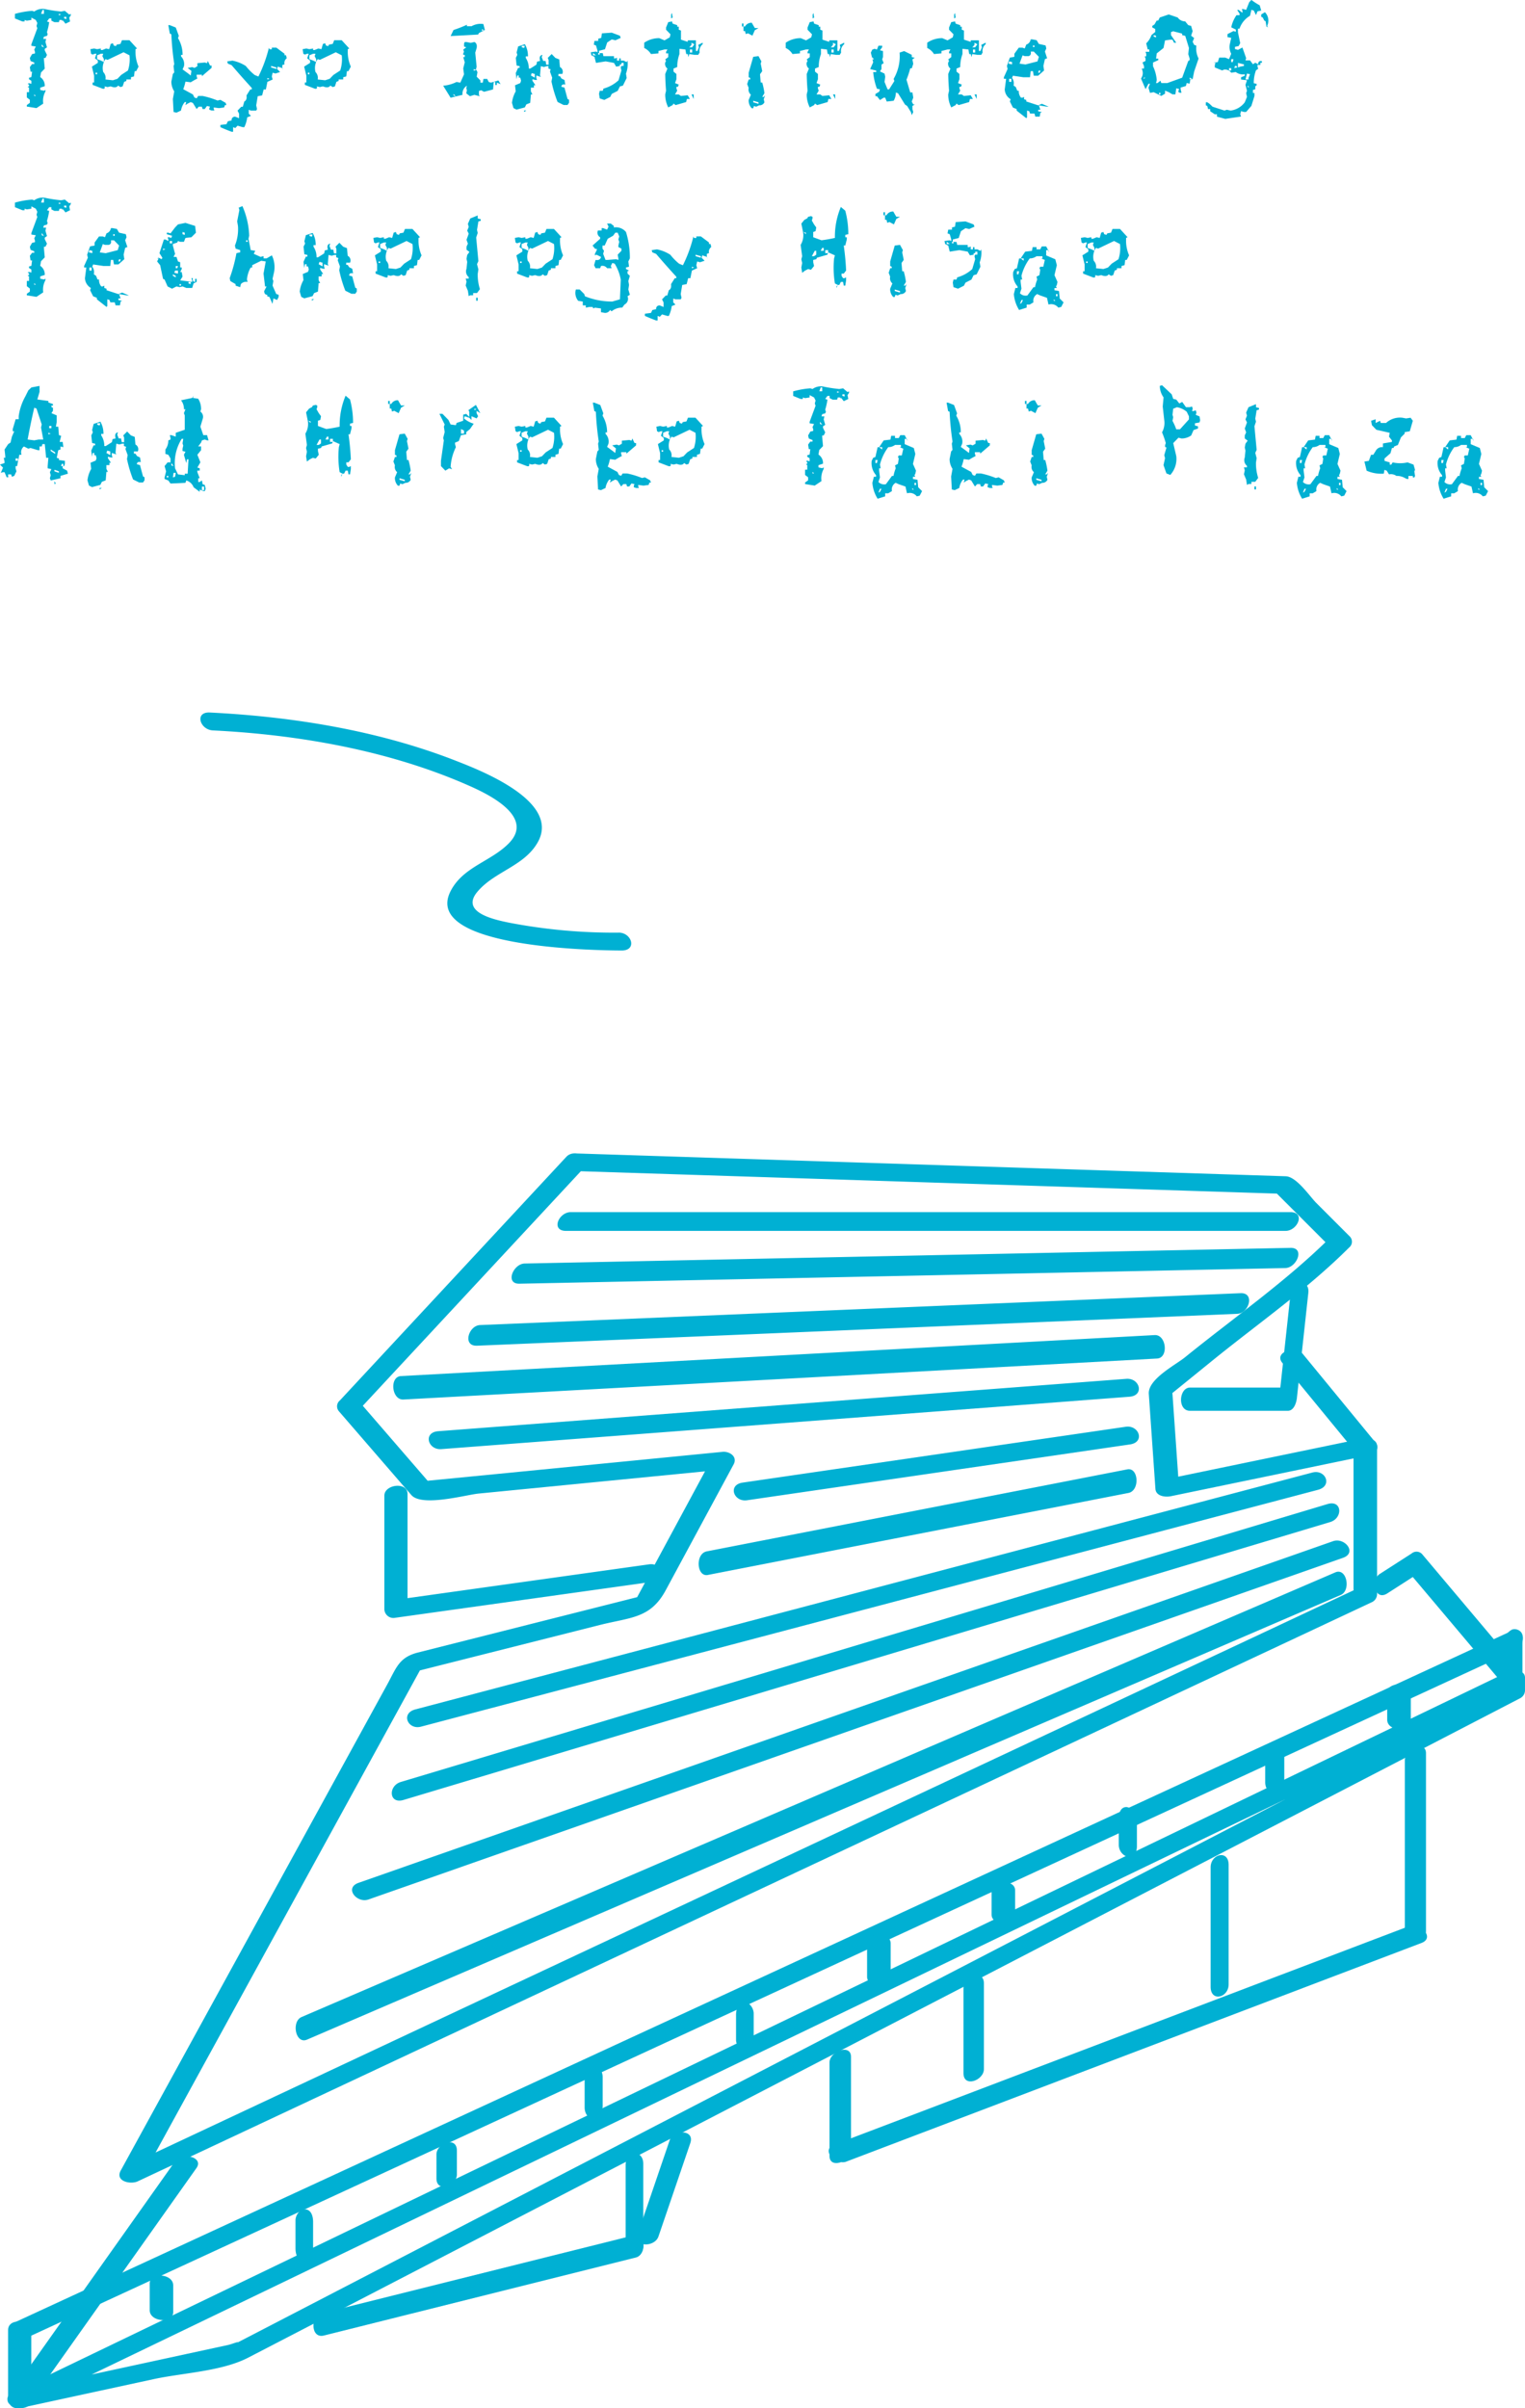 <svg xmlns="http://www.w3.org/2000/svg" width="193.991" height="306.227"><g fill="#00b0d3"><path d="m3.392 305.92 131.458-63.324 58.542-28.2-2.372-.645c0 1.707 1.242.137-.031.8l-2.6 1.347-9.934 5.148-34.155 17.7-84.128 43.6q-14.334 7.427-28.667 14.857-.884.456-1.767.915c1.309-.678-.143-.062-.722.063l-5.3 1.147-21.37 4.627c-1.806.39-1.526 2.627.316 2.228q8.451-1.832 16.9-3.66c3.675-.795 8.642-.982 12.022-2.734l16.285-8.439 79.557-41.229 65.963-34.186a1.145 1.145 0 0 0 .6-1.066v-1.535c0-1.153-1.757-.941-2.371-.645L60.16 276.013l-58.542 28.2c-1.761.847.415 2.363 1.774 1.707ZM72.059 147.081l-28.82 30.993a.957.957 0 0 0-.129 1.377l9.213 10.652c1.338 1.547 6.948-.025 8.54-.182l31.226-3.064-1.422-1.588-8.309 15.4-1.428 2.646c.1-.193 1.236-.5-.2-.143l-7.944 2.006-19.613 4.951c-2.433.615-2.754 1.954-3.934 4.1L15.36 275.996c-.753 1.373 1.236 1.811 2.165 1.376l135.266-63.453 21.716-10.187a1.133 1.133 0 0 0 .666-1.026V183.88c0-.958-1.32-1.07-1.976-.934q-12.6 2.605-25.2 5.214l1.977.935-.811-11.622c-.086-1.231-.166-.225-.294-.12l1.046-.85q2.186-1.768 4.37-3.543c5.771-4.677 12.066-9.062 17.325-14.32a.949.949 0 0 0 .129-1.378l-4.3-4.3c-.82-.818-2.507-3.346-3.879-3.39l-4.783-.155-30.391-.976-54.9-1.766c-1.669-.054-2.6 2.161-.628 2.225q25.983.833 51.967 1.671l31.25 1q3.314.108 6.628.213c.576.02-.173.093-.624-.357l2.21 2.209 4.951 4.95.128-1.378c-5.649 5.651-12.433 10.356-18.632 15.383-1.223.99-4.73 2.781-4.6 4.656q.42 6.037.842 12.071c.066.953 1.269 1.082 1.976.935l25.2-5.214c-.659-.311-1.318-.624-1.977-.934v17.855c0 1.715 1.357-.375.119.206l-2.611 1.225-26.09 12.239-85.422 40.071-42.312 19.848 2.164 1.376 33.652-61.351 1.84-3.355c.408-.743-1.31.491-.372.254l2.514-.635 20.6-5.2c3.968-1 6.479-.82 8.426-4.428l8.64-16.009c.524-.971-.509-1.678-1.422-1.588l-28.719 2.817-7.172.7-1.963.193c-1.321.129 1.091.829.6.256q-4.527-5.232-9.053-10.466l-.129 1.377 28.82-30.991c1.287-1.369-1.234-2.486-2.228-1.418Z"/><path d="m163.113 173.291 9.281 11.3c.9 1.091 3.672.161 2.571-1.179l-9.281-11.3c-.9-1.091-3.672-.16-2.571 1.18Z"/><path d="M151.369 179.392h12.455c.786 0 1.088-1.054 1.152-1.641l1.449-13.324c.214-1.963-2.108-1.326-2.288.33l-1.449 13.323 1.152-1.641h-12.455c-1.421 0-1.636 2.953-.016 2.953ZM176.477 202.612q2.028-1.3 4.057-2.608l-1.376-.139 12.453 14.771c1.125 1.334 2.7-1.107 1.79-2.191l-12.453-14.772a.961.961 0 0 0-1.377-.139l-4.057 2.607c-1.227.788-.617 3.485.963 2.471ZM3.844 305.523l21.142-29.832c1-1.409-1.862-2.065-2.676-.916L1.168 304.607c-1 1.409 1.862 2.064 2.676.916Z"/><path d="M3.981 305.126v-8.722c0-1.428-2.951-1.74-2.951-.121v8.72c0 1.429 2.951 1.742 2.951.123Z"/><path d="M2.8 297.54q66.525-30.717 133.053-61.433l56.947-26.294c1.417-.654 1.2-3.216-.584-2.393L59.163 268.853 2.216 295.147c-1.418.654-1.2 3.216.584 2.393Z"/><path d="M193.666 213.126v-4.923a1 1 0 0 0-1.293-1 1.822 1.822 0 0 0-1.027 1.823v4.924a1 1 0 0 0 1.292.994 1.822 1.822 0 0 0 1.028-1.823ZM178.709 223.831v22.591c0 1.718 2.687.517 2.687-.884v-22.591c0-1.717-2.687-.518-2.687.884ZM105.519 262.265v11.877c0 1.734 2.737.7 2.737-.713v-11.875c0-1.735-2.737-.7-2.737.711ZM79.585 275.316v10.428c0 1.883 2.244 1.681 2.244-.166V275.15c0-1.884-2.244-1.682-2.244.166Z"/><path d="m80.534 284.26-39.68 9.914c-1.374.344-1.35 3.231.347 2.807l39.679-9.921c1.374-.344 1.35-3.231-.346-2.807Z"/><path d="m83.759 284.392 4.052-11.875c.607-1.776-2.155-1.742-2.626-.361q-2.028 5.938-4.053 11.875c-.607 1.776 2.156 1.742 2.627.361ZM107.665 274.86l73.166-27.8c1.753-.667-.2-2.662-1.556-2.148l-73.165 27.806c-1.754.666.2 2.663 1.555 2.147ZM122.562 252.748v10.877c0 1.876 2.6.924 2.6-.534v-10.877c0-1.877-2.6-.924-2.6.534Z"/><path d="M154 237.447v15.189c0 1.969 2.291 1.4 2.291-.31v-15.192c0-1.967-2.291-1.4-2.291.313ZM72 156.517h91.524c1.547 0 2.58-2.387.614-2.387H72.614c-1.547 0-2.579 2.387-.613 2.387ZM66.074 163.233l97.425-1.99c1.447-.03 2.54-2.6.666-2.567l-97.426 1.99c-1.447.03-2.54 2.6-.665 2.567ZM60.67 171.117l96.738-4.057c1.458-.061 2.269-2.7.393-2.621l-96.737 4.053c-1.458.061-2.269 2.7-.394 2.623ZM51.321 177.96q47.934-2.6 95.869-5.212c1.492-.08 1.193-3.065-.314-2.983l-95.869 5.213c-1.492.08-1.193 3.065.314 2.982ZM56.139 184.267l87.529-6.661c1.955-.149 1.32-2.407-.395-2.277q-43.764 3.328-87.529 6.661c-1.954.148-1.32 2.408.4 2.277ZM95.027 190.77l48.718-7.1c1.939-.283 1.153-2.494-.548-2.246l-48.718 7.1c-1.939.282-1.154 2.493.548 2.246ZM90.044 200.267l53.5-10.426c1.481-.289 1.3-3.277-.141-3l-53.5 10.428c-1.481.289-1.3 3.277.141 3ZM53.552 219.56l114.117-30.122c1.885-.5.946-2.636-.723-2.195L52.829 217.365c-1.885.5-.946 2.636.723 2.195ZM51.336 228.876l117.873-35.335c1.636-.492 1.542-2.852-.344-2.288q-58.936 17.67-117.873 35.336c-1.636.491-1.542 2.852.344 2.287ZM46.868 241.536l123.964-43.444c1.853-.649.216-2.635-1.256-2.119q-61.981 21.723-123.964 43.443c-1.853.65-.216 2.635 1.256 2.12ZM39.06 259.353l129.665-55.755c.609-.263 1.22-.524 1.83-.787 1.321-.567.768-3.5-.7-2.869L40.19 255.697q-.914.391-1.83.787c-1.321.568-.768 3.5.7 2.869ZM48.894 190.179v14.481a1.152 1.152 0 0 0 1.379 1.054l32.078-4.488c1.663-.232 2.145-2.578.189-2.305l-32.079 4.489 1.38 1.054v-14.482c0-1.616-2.947-1.235-2.947.2ZM19.043 290.367v3.393c0 1.511 2.99 1.724 2.99.237v-3.394c0-1.511-2.99-1.725-2.99-.236ZM37.589 282.322v3.571c0 .639.191 1.524.982 1.6.707.066 1.258-.75 1.258-1.39v-3.571c0-.639-.191-1.524-.982-1.6-.707-.064-1.258.75-1.258 1.391ZM55.52 273.96v3.043c0 1.877 2.6.957 2.6-.5v-3.043c0-1.877-2.6-.957-2.6.5ZM74.37 264.404v3.594c0 .628.361 1.424 1.117 1.327a1.607 1.607 0 0 0 1.175-1.626v-3.594c0-.629-.362-1.425-1.118-1.327a1.608 1.608 0 0 0-1.174 1.626ZM93.63 256.193v3.187c0 .639.5 1.469 1.225 1.42.782-.053 1.02-.935 1.02-1.574v-3.185c0-.641-.5-1.469-1.224-1.42-.782.052-1.021.933-1.021 1.572ZM110.3 247.078v4.279c0 1.506 3 1.549 3 .047v-4.279c0-1.506-3-1.549-3-.047ZM126.137 240.57v2.886c0 1.493 2.994 1.323 2.994-.187v-2.887c0-1.492-2.994-1.322-2.994.188ZM142.318 231.177v3.427a1.6 1.6 0 0 0 1.269 1.553c.788.053 1.036-.767 1.036-1.393v-3.427a1.593 1.593 0 0 0-1.269-1.552c-.788-.055-1.036.767-1.036 1.392ZM160.945 223.603v3.039c0 .65.342 1.333 1.108 1.2a1.768 1.768 0 0 0 1.318-1.623v-3.041c0-.649-.341-1.332-1.107-1.2a1.767 1.767 0 0 0-1.319 1.624ZM176.463 215.26v3.422c0 1.508 3 1.639 3 .143v-3.422c0-1.508-3-1.639-3-.143ZM78.7 118.592a70.555 70.555 0 0 1-13.876-1.254c-1.909-.387-6.31-1.3-4.1-3.937 2.184-2.607 5.994-3.253 7.7-6.333 2.879-5.195-7.333-9.117-10.425-10.327-9.843-3.853-20.792-5.621-31.306-6.139-1.973-.1-1.282 2.194.395 2.277 11.027.544 22.608 2.591 32.738 7.1 2.556 1.139 8.108 3.922 4.942 7.21-2.274 2.362-5.9 3.022-7.469 6.167-3.593 7.178 18.417 7.5 21.789 7.509 1.973 0 1.3-2.275-.395-2.278ZM4.641 13.746l-1.231-.194v-.193l.387-.281v-.387l-.387-.3v-.668h.281v-.58l-.175-.1.175-.088v-.194l-.175-.1.175-.088.3.088v-.387l-.3-.193v-.194l.3-.087.088-.686h-.193l-.088-.58.281-.387h.281v-.193l-.474-.194-.088-.386.281-.492.369-.088V6.6l-.088-.3.194-.386-.563-.088v-.193l.756-2.04-.1-.281.1-.387-.193-.386-.563-.3v.3l-.58.088-.281-.088v.193h-.281l-.95-.387v-.58a10.869 10.869 0 0 1 2.18-.386l.281.087a1.8 1.8 0 0 1 1.512-.281 17.569 17.569 0 0 0 1.9.281l.475-.087.563.474.193-.088v.194l-.193.281.1.492-.58.281-.369-.474v.193l-.106-.193h-.281l-.088.281h-.562l-.387-.193v-.282h-.281l-.281.387.281.088a8.335 8.335 0 0 1-.281 1.266l.087.281-.087.193-.387.106-.088.281h.369l-.088.387.194.685-.282.194v.193l.282.58-.194.387h-.193v.193l.105 1.16-.474.492-.106.581a1.3 1.3 0 0 1 .58 1.16l-.58.193v.281l.475.106.193-.106v.194a2.459 2.459 0 0 0-.281 1.547Zm-.088-1.547-.194-.194v.194ZM5.59 1.757v-.492H5.4l-.175.492Zm0 4.254-.281-.386v.281Zm2.179-4.166-.281-.088v.194Zm.668.58v-.281h-.281v.193ZM13.025 11.267l-1.248-.475v-.3h.194V9.63l-.282-1.16.756-.474v-.3l-.369-.282.193-.58h-.193l-.3.106-.193-.106-.088-.58.475-.088.386.088.475-.088v.194h.193l.475-.194.387.088.193-.668.281-.088.106.282.281.088.1-.194.475-.088.193-.474h.95l.966 1.054-.193.088v.3a4.623 4.623 0 0 0 .387 1.916l-.3.58h-.193l-.088.668-.387.106v.281h-.58v.193l-.281.106-.194.58-.281.088-.3-.194c-.117.2-.34.264-.668.194l-.281-.088-.387.088-.386-.088c.078.26-.016.353-.274.283Zm-.668-1.828v-.193h-.193v.193Zm.862-1.547v-.369l-.194-.387.106-.3h-.3l-.475.194v.492l.475.176Zm1.722 2.127.475-.492.861-.563a4.533 4.533 0 0 0 .194-1.933l-.756-.387-2.022.967-.281-.088a2.026 2.026 0 0 0-.281 1.635 1.043 1.043 0 0 1 .281.949l.949.1ZM22.447 14.326l-.369-.088-.088-1.653.176-.966a2.285 2.285 0 0 1-.369-1.248l.193-.967.176-.194-.088-.791.088-.281a35.591 35.591 0 0 1-.369-3.779l-.194-.088-.193-1.072h.193l.756.3.387 1.054-.1.3a4.066 4.066 0 0 1 .58 2.127h-.194v.193a1.4 1.4 0 0 1 .369 1.248l-.175.405.65.474.387.3.088-.58-.475-.387.58-.1.281.1.37-.211v-.386l.949-.088.281.088.1-.282.282.58h.193v.3l-1.23 1.055v-.193h-.668v.193l.088.3-.37.193-.474.281-.668-.087a5.364 5.364 0 0 1-.281.966l1.23.668.193.387.282.106.193-.3h.562a10.641 10.641 0 0 1 1.9.58l.369-.088.668.387.1.281h-.193l-.105.3-.651.088-.668-.088v.193l.088.193h-.369l-.281-.1v-.193l.088-.194-.387-.088-.281.387h-.282l-.087-.3h-.387l-.281.3-.475-.773-.281-.106-.387.194-.281.193.105-.387H23.5a2.27 2.27 0 0 0-.475 1.072Z"/><path d="M29.461 16.751q-.756-.281-1.424-.58v-.281l.773-.1.176-.369.475-.106a.42.42 0 0 1 .474-.475l.475.194v-.58l-.193-.387.474-.492h.194l.193-.668q.369-.193.281-.774l.475-.755h.193v-.194q-1.335-1.46-2.566-2.9l-.475-.194-.088-.281.668-.1a4.865 4.865 0 0 1 1.705.685 6.985 6.985 0 0 0 1.125 1.143l.475.193a17.424 17.424 0 0 0 1.336-3.656l.088.193h.281V6.06h.58l1.037.773v.194h.194l.088.386a.739.739 0 0 0-.282.774l-.281.088v.3l.088.386-.088-.3-.58-.194-.088.3.387.387-.58.193-.369-.1-.106.474.106.387-.668.3-.194.967h-.281l-.193.755-.563.106-.193 1.16.105.475-.105.193h-.668l-.281-.106v.493l.281.281-.475.193a4.007 4.007 0 0 1-.369 1.248h-.193l-.668-.193-.282.3-.281-.106v.58Zm4.834-6.732-.281-.1v.193Zm.861-1.441-.668-.194v.194l.668.193ZM40.025 11.267l-1.248-.475v-.3h.194V9.63l-.282-1.16.756-.474v-.3l-.369-.282.193-.58h-.193l-.3.106-.193-.106-.088-.58.475-.088.386.088.475-.088v.194h.193l.475-.194.387.088.193-.668.281-.088.106.282.281.088.1-.194.475-.088.193-.474h.95l.966 1.054-.193.088v.3a4.623 4.623 0 0 0 .387 1.916l-.3.58h-.193l-.088.668-.387.106v.281h-.58v.193l-.281.106-.194.58-.281.088-.3-.194c-.117.2-.34.264-.668.194l-.281-.088-.387.088-.386-.088c.078.26-.016.353-.274.283Zm-.668-1.828v-.193h-.193v.193Zm.862-1.547v-.369l-.194-.387.106-.3h-.3l-.475.194v.492l.475.176Zm1.722 2.127.475-.492.861-.563a4.533 4.533 0 0 0 .194-1.933l-.756-.387-2.022.967-.281-.088a2.026 2.026 0 0 0-.281 1.635 1.043 1.043 0 0 1 .281.949l.949.1ZM57.322 12.427l-.949-1.529a4.648 4.648 0 0 0 1.705-.475l.475.088.474-1.055-.1-.755.193-.774-.193-.668h.193v-.281h-.193v-.193l.1-.194-.1-.281.387-.3-.282-.088v-.386l.088-.194h.194l.562.106.475-.106q.386.193.281.774l-.176.58.176 1.81-.088.282.193.386-.1.58.475.475v.281h.3l.088-.474h.475l.193.386.281.088.95-.281.281.475-.475-.194v.3H63v-.387h-.193l-.088.95-1.143.3-.369-.193-.281.088v.492l.088.176-.668-.176-.563.176-.474-.369.087-.387-.087-.281.087-.3a1.191 1.191 0 0 0-.562 1.16Zm0-7.84.369-.773a15.931 15.931 0 0 0 1.705-.668v.193h.581a2.325 2.325 0 0 1 1.511-.281l.194.756-.756.387-.106.193Zm.668 7.647-.3-.281v.193Zm2.637-3.34-.369-.1v.193Zm.949-5.08-.281-.088v.193ZM65.707 13.939l-.387-.193-.193-.668a3.8 3.8 0 0 1 .475-1.459l-.088-.774.668-.281.1-.3-.1-.387h-.194v-.281h-.193l-.088.475-.1-.774.3-.668h.194v-.211l-.387-.088-.1-.966.193-.387-.088-.3.193-.773.862-.281a3.034 3.034 0 0 1 .386 1.546h-.281v.194a2.379 2.379 0 0 1 .387 1.353h.193l.774-.492.088-.387.386-.088c-.129-.457-.029-.714.3-.773l-.1.281.193.492h.3l.088.475h.3v-.58l-.106-.281.492-.492.475.492.492.193.088.967a.675.675 0 0 1 .3.879h-.492v.281h.193l.193.3.387.193.1.58q-.492-.1-.492.282l.387.1.387 1.441.193.106v.387l-.193.281H71.7l-.773-.387a15.959 15.959 0 0 1-.774-2.6l.088-.493-.281-.773.088-.281-.281-.106v-.3h-.194l-.387.106-.386-.106-.106 1.178.106.194-.58-.194v.281l.088.3h-.194l-.387-.1v.193l.387.58h-.193v.3h-.387v.475l.193.386h-.193l-.088 1.073-.492.193-.193.387Zm.967-7.84.088-.281h-.387v.193Zm0 8.139v-.194h.281Zm1.353-4.36v-.474l-.386-.106-.106.3ZM76.869 12.708l-.58-.193-.088-.58.088-.387h.387l.088-.281a4.621 4.621 0 0 0 1.916-1.055l.369-1.248-.088-.386.088-.194h.281v-.386h-.281v.193h-.194v.193l-.474.088-.281-.474-1.055-.194-1.231.194-.193-.774-.387-.193-.088-.387.668-.088.194.088v-.193l-.194-.668-.281-.106.088-.474h.475v-.282l.386-.1.088-.58 1.248-.088 1.037.387.106.281-.668.3-.475-.106-.58.387-.281.861-.756.194v.3h.475l.088.386H78.1v.281h.193l.193-.087v.369h.282v-.282h.193v.282h.369l.387.193.105-.193a3.5 3.5 0 0 1-.193 1.652l.088.563-.475.966-.387.106-.281.562-.756.387-.193.387Zm-1.055-5.677-.386-.281v.281Zm.475-.088V6.75H76.1v.193ZM85.008 13.66a3.648 3.648 0 0 1-.387-1.653l.106-.474q-.089-1.073-.106-2.127l.281-.686a.752.752 0 0 1-.281-.773l.106-.194-.106-.193.387-.3v-.474h-.281v-.194l.175-.3h-.369l-.773.194v.3l-.95.088a2.034 2.034 0 0 0-.861-.774v-.668a3.351 3.351 0 0 1 1.916-.58l.668.281.668-.386.088-.387-.562-.58v-.281l.281-.686.474-.088.088.281.58.194v.193h.194v.387l.281.1v1.16l.861.282v-.194h1.037v1.354h.194l.193-.475-.088-.3.563-.281v.194a1.083 1.083 0 0 0-.387 1.054l-.176.3h-.492l-.65-.1-.106.386-.088-.386h-.193l-.106-.581-.755-.087v.668a4.781 4.781 0 0 0-.282 1.652l-.474.193v.387l.369.3v.668l-.176.492.475.193-.106.282h-.193v.193l.1.3-.281.474h.475l.281.194.861-.088.282.474h-.387l-.088.387-1.336.387-.281-.193-.106.193Zm.369-11.321v-.492l.1-.193.088.58Zm2.478 3.674h.194l.281-.386-.369-.194v.281l-.281.3Zm.194.668v-.387h-.281v.387Zm.193 5.906-.281-.58h.281ZM95.713 4.535l-.563-.3-.281.1-.1-.386h-.194v-.58h-.193v-.387h.193v.387h.194a.932.932 0 0 1 .861-.475l.387.668h.474l-.474.281Zm-.088 9.228a1.388 1.388 0 0 1-.387-1.055l.281-.667a.86.86 0 0 1-.281-.862l-.193-.492.193-.58h.194v-.193l-.194-.088v-.58l.58-2.022.668-.088.369.668-.087.281.193.967-.281.387.088 1.055h.193a9.493 9.493 0 0 1 .281 1.353l-.281.475h.193l.176-.194-.176.493.088.386a.684.684 0 0 1-.668.387l-.387.176-.281-.088-.088.281Zm.861-.562v-.194l-.668-.193v.193ZM103.008 13.66a3.648 3.648 0 0 1-.387-1.653l.106-.474q-.089-1.073-.106-2.127l.281-.686a.752.752 0 0 1-.281-.773l.106-.194-.106-.193.387-.3v-.474h-.281v-.194l.175-.3h-.369l-.773.194v.3l-.95.088a2.034 2.034 0 0 0-.861-.774v-.668a3.351 3.351 0 0 1 1.916-.58l.668.281.668-.386.088-.387-.562-.58v-.281l.281-.686.474-.088.088.281.58.194v.193h.194v.387l.281.1v1.16l.861.282v-.194h1.037v1.354h.194l.193-.475-.088-.3.563-.281v.194a1.083 1.083 0 0 0-.387 1.054l-.176.3h-.492l-.65-.1-.106.386-.088-.386h-.193l-.106-.581-.755-.087v.668a4.781 4.781 0 0 0-.282 1.652l-.474.193v.387l.369.3v.668l-.176.492.475.193-.106.282h-.193v.193l.1.3-.281.474h.475l.281.194.861-.088.282.474h-.387l-.088.387-1.336.387-.281-.193-.106.193Zm.369-11.321v-.492l.1-.193.088.58Zm2.478 3.674h.194l.281-.386-.369-.194v.281l-.281.3Zm.194.668v-.387h-.281v.387Zm.193 5.906-.281-.58h.281ZM115.98 14.642l-.105-.387-.475-.773-.281-.193-.879-1.424-.281-.106a2.033 2.033 0 0 1-.281 1.055l-.879.1-.194-.492h-.193l-.475.3-.386-.492h-.194v-.281l.475-.282.105-.3-.386-.088a8.079 8.079 0 0 1-.475-2.11h.387v-.193l-.774-.193.387-.862-.3-1.23.194-.387.3-.1.282.1.193-.492h.475v.193l-.282.387.387.1v.756l-.105.3.193.475-.281.193v.563l-.194.3.581.282.087.386-.087.668.386.95h.194l.668-1.055-.088-.281a5.747 5.747 0 0 0 .756-3.34l.58-.194.966.475v.281l.387.106-.3.193.106.563-.194.58h-.193a10.864 10.864 0 0 1-.475 1.441l.475 1.617h.281l.106.668-.194.492.194.37h.193l-.3.193v.387l.106.386Zm-4.816-7.084-.193-.3v.3ZM121.008 13.66a3.648 3.648 0 0 1-.387-1.653l.106-.474q-.088-1.073-.106-2.127l.281-.686a.752.752 0 0 1-.281-.773l.106-.194-.106-.193.387-.3v-.474h-.281v-.194l.175-.3h-.369l-.773.194v.3l-.95.088a2.034 2.034 0 0 0-.861-.774v-.668a3.351 3.351 0 0 1 1.916-.58l.668.281.668-.386.088-.387-.562-.58v-.281l.281-.686.474-.088.088.281.58.194v.193h.194v.387l.281.1v1.16l.861.282v-.194h1.037v1.354h.194l.193-.475-.088-.3.563-.281v.194a1.083 1.083 0 0 0-.387 1.054l-.176.3h-.492l-.65-.1-.106.386-.088-.386h-.193l-.106-.581-.755-.087v.668a4.781 4.781 0 0 0-.282 1.652l-.474.193v.387l.369.3v.668l-.176.492.475.193-.106.282h-.193v.193l.1.3-.281.474h.475l.281.194.861-.088.282.474h-.387l-.088.387-1.336.387-.281-.193-.106.193Zm.369-11.321v-.492l.1-.193.088.58Zm2.478 3.674h.194l.281-.386-.369-.194v.281l-.281.3Zm.194.668v-.387h-.281v.387Zm.193 5.906-.281-.58h.281ZM130.553 15.029l-1.231-.967v-.193l-.474-.194-.387-.773.105-.281a1.527 1.527 0 0 1-.756-1.248l.176-1.354h-.286v-.193l.475-1.055-.088-.387.369-1.054.58-.106v-.387l.562-.773h.475l.281.1.194-.492a.825.825 0 0 0 .562-.668h.194l.562.106.281.474.862.194.088.386-.176.387.281.861-.281.106-.194.861.088.58-.756.668h-.559l-.106-.58h-.281l-.088.774h-.861l-1.318-.194-.106.282a1.166 1.166 0 0 1 .193.966l.282.194.193.474h.193a1.236 1.236 0 0 0 .282.879h.193l.193-.1v.3l.282.087v.194l1.511.492.475-.193.861.369h-.193l-1.055-.176.194.562h-.282v.194l.475.1-.193.088-.088.492h-.556l-.105-.386h-.563l-.105-.3-.281-.088v.861Zm-1.811-6.838v-.3l-.369-.088-.088.281Zm-.088 2.215v-.387h-.281v.387Zm3.323-2.6.175-.58-.65-.668h-.387c.07.317-.023.51-.281.58h-.475l-.281-.1-.387 1.054.756.106Zm-.387-1.828v-.193h-.19v.193Zm.668 3.27.088-.282h-.194l-.088.282ZM147.727 12.199l-.967-.475-.475.088-.193-.668.193-.492h-.193l-.369.685-.58-1.353a1.171 1.171 0 0 0 .193-.967l-.088-.3h.281v-.3l-.193-.474.387-.194v-.3l-.106-.282h.193v-.3l-.087-.282h.474v-.3H146l-.194-.773a2.663 2.663 0 0 0 .668-1.055l.475-.386v-.387l-.369-.193v-.194l.281-.193.281-.492h.194l.193-.387 1.143-.387 1.142.387a1.138 1.138 0 0 0 .95.492l.386.475.369.1.194.668-.194.58.387.3-.193.475.193.386.281.106a2.806 2.806 0 0 0 .282 1.635l-.563 1.652-.193.967h-.282l-.105.58-.369-.088-.106.387-.668.193v.193l.106.475h-.189l-.194-.088v-.193l.106-.194-.387-.1-.106.773h-.369l-.474-.281-.475-.193v.386Zm-2.11-2.215v-.193l-.176.193Zm1.617.58.387-.3.106.3h.755l1.9-.686.773-2.127.176-.1v-.193l-.176-.58.088-.774-.474-1.547-.387-.088v-.193l-1.143-.3-.281.106v.386l.668.967h-.281l-.194-.387h-.281l-.668.088-.193.967-.862.686-.087.668h.281v.193l-.668.3v.474a4.991 4.991 0 0 1 .474 1.758l-.087.387Zm-.175-5.818v-.194l-.3-.088v.194Zm.562 7.259v-.193h-.193v.193Zm4.008-2.021-.3-.106v.194ZM155.865 15.117l-1.055-.282v-.3h-.281l-.58-.387v-.281h-.281l-.088-.387-.193-.088v-.387h.193l.281.194.387.369 1.512.492.3-.106.474.106a2.647 2.647 0 0 0 1.811-1.055l.281-.685-.106-.475.106-.3-.193-.756.193-.58-.756-.1v-.281l.475-.194v-.193a1.471 1.471 0 0 1-1.143-.281l-.58.088a.967.967 0 0 0-.949-.387l-.194.1-.949-.386v-.3l.088-.281h-.281l.58-.106.176-.562h.773l.475.193.281-.686a1.776 1.776 0 0 1-.193-1.16l.193-.861-.475-.088v-.387l.756-.386.3.087v-.281l-.58-.281a4.2 4.2 0 0 1 .668-1.547h.387v-.193l-.3-.475h.193l.475.369v-.281l-.088-.193h.193l.369.1.387-.967.281-.3a7.2 7.2 0 0 0 1.055.685l.193.668-.474.1-.193.475-.282-.58-.3-.088-.175.756a3.016 3.016 0 0 0-1.336 1.635h-.194v.492l.282 1.353-.194.37-.474.1v.281l.386.106.563-.3.474 1.353-.087.282h.58l.369.492.3-.193.369.193q0-.491.474-.387v.194h-.193v.281h-.369v.193l.088.3-.281.193a4.644 4.644 0 0 0-.282 1.635l.369.088v.193l-.175.106v.387l-.3.087v.387h.193v.387l-.387 1.248-.668.773h-.281l-.369-.1-.1.387.1.3Zm.756-6.153v-.3h-.281v.3Zm.193-1.072.088-.369h-.281v.369Zm.563.686-.088-.194h-.189l-.088.282Zm.387-.106.474-.088v-.193l-.756-.193v.58Zm1.054 1.635v-.193l.194-.475-.387-.088-.193.756Zm.088.967-.193-.194v.194Zm2.391-7.594-.194-.1-.105-.669-.176-.1-.193-.387-.194-.088v-.3l.475-.282a1.517 1.517 0 0 1 .387 1.442l-.106.3ZM4.641 37.746l-1.231-.194v-.193l.387-.281v-.387l-.387-.3v-.668h.281v-.58l-.175-.1.175-.088v-.194l-.175-.1.175-.088.3.088v-.387l-.3-.193v-.194l.3-.087.088-.686h-.193l-.088-.58.281-.387h.281v-.193l-.474-.194-.088-.386.281-.492.369-.088V30.6l-.088-.3.194-.386-.563-.088v-.193l.756-2.04-.1-.281.1-.387-.193-.386-.563-.3v.3l-.58.088-.281-.088v.193h-.281l-.95-.387v-.58a10.869 10.869 0 0 1 2.18-.386l.281.087a1.8 1.8 0 0 1 1.512-.281 17.569 17.569 0 0 0 1.9.281l.475-.087.563.474.193-.088v.194l-.193.281.1.492-.58.281-.369-.474v.193l-.106-.193h-.281l-.088.281h-.562l-.387-.193v-.282h-.281l-.281.387.281.088a8.335 8.335 0 0 1-.281 1.266l.087.281-.087.193-.387.106-.088.281h.369l-.088.387.194.685-.282.194v.193l.282.58-.194.387h-.193v.193l.105 1.16-.474.492-.106.581a1.3 1.3 0 0 1 .58 1.16l-.58.193v.281l.475.106.193-.106v.194a2.459 2.459 0 0 0-.281 1.547Zm-.088-1.547-.194-.194v.194ZM5.59 25.757v-.492H5.4l-.175.492Zm0 4.254-.281-.386v.281Zm2.179-4.166-.281-.088v.194Zm.668.58v-.281h-.281v.193ZM13.553 39.029l-1.231-.967v-.193l-.474-.194-.387-.773.1-.281a1.527 1.527 0 0 1-.756-1.248l.176-1.354H10.7v-.193l.475-1.055-.088-.387.369-1.054.58-.106v-.387l.562-.773h.475l.281.1.194-.492a.825.825 0 0 0 .562-.668h.194l.562.106.281.474.862.194.088.386-.176.387.281.861-.281.106-.194.861.088.58-.756.668H14.5l-.106-.58h-.281l-.088.774h-.861l-1.318-.194-.106.282a1.166 1.166 0 0 1 .193.966l.282.194.193.474h.193a1.236 1.236 0 0 0 .282.879h.193l.193-.1v.3l.282.087v.194l1.511.492.475-.193.861.369h-.193l-1.055-.176.194.562h-.282v.194l.475.1-.193.088-.088.492H14.7l-.105-.386h-.563l-.1-.3-.281-.088v.861Zm-1.811-6.838v-.3l-.369-.088-.088.281Zm-.088 2.215v-.387h-.281v.387Zm3.323-2.6.175-.58-.65-.668h-.387c.07.317-.023.51-.281.58h-.475l-.281-.1-.387 1.054.756.106Zm-.387-1.828v-.193h-.19v.193Zm.668 3.27.088-.282h-.194l-.088.282ZM21.885 36.708l-.563-.281-.387-.879-.193-.088-.369-1.74-.387-.474.194-.387h-.194l.194-.088.386.193.088-.193-.369-.58.563-1.74h.193l.369.193v-.193l-.088-.282h.194l.281.088.088-.281-.668-.193v-.194h.193l.281.088.58-.756.37-.386.949-.194 1.23.387.106.861-.58.58-.756.088-.194.493h-.474l-.281-.106-.088.193-.563.194v.193l.281 1.055-.193.387h.369l.194.58.281.1v.668h.193v.193l-.193.387h.193l.106.58-.3.475 1.529.193v-.193l-.105-.281h.193q-.089.474.281.474v-.387h.194v.387l-.387.194-.176.58h-.75l-.474-.194-.387.088-.387-.088Zm-.844-5.009-.3-.088v.193Zm.844-.756v-.3H21.6v.3Zm.474 4.324v-.193l-.369-.194v.194Zm.282-.475v-.386h-.37l-.1.281Zm-.088-.685.088-.281h-.282v.281Zm.474 2.215v-.194h-.193v.194Zm.475-6.451v-.282l-.281-.088v.282Zm.756 6.257v-.281h-.281v.194ZM34.664 38.642l-.387-.879-.281-.088v-.193c-.258 0-.387-.158-.387-.475l.3-.58h-.193l-.194-1.635.282-1.546-.58-.088-1.143.562v.3h-.193a3.782 3.782 0 0 0-.475 1.529l.088.3a.891.891 0 0 0-.861.281l-.088.387-.58-.193v-.194l-.668-.386-.088-.369a19.609 19.609 0 0 0 .861-3.182l.475-.106v-.281l-.58-.193-.088-.387a5.542 5.542 0 0 0 .386-2.5l-.1-.58.281-1.442-.088-.3.475-.194a10.26 10.26 0 0 1 .861 3.762l-.088.387.282 1.441.58.088-.194.387.862.387.386-.088v.281h.387l.668-.387a3.428 3.428 0 0 1 .281 2.127l-.193.861.1.282-.1.58.475 1.072.3.088v.281l-.193.387-.475-.194ZM31.5 30.75v-.194h-.193v.194ZM38.707 37.939l-.387-.193-.193-.668a3.8 3.8 0 0 1 .475-1.459l-.088-.774.668-.281.1-.3-.1-.387h-.194v-.281h-.193l-.088.475-.1-.774.3-.668h.194v-.211l-.387-.088-.1-.966.193-.387-.088-.3.193-.773.862-.281a3.034 3.034 0 0 1 .386 1.546h-.281v.194a2.379 2.379 0 0 1 .387 1.353h.193l.774-.492.088-.387.386-.088c-.129-.457-.029-.714.3-.773l-.1.281.193.492h.3l.088.475h.3v-.58l-.106-.281.492-.492.475.492.492.193.088.967a.675.675 0 0 1 .3.879h-.492v.281h.193l.193.3.387.193.1.58q-.492-.1-.492.282l.387.1.387 1.441.193.106v.387l-.193.281H44.7l-.773-.387a15.959 15.959 0 0 1-.774-2.6l.088-.493-.281-.773.088-.281-.281-.106v-.3h-.194l-.387.106-.386-.106-.106 1.178.106.194-.58-.194v.281l.088.3h-.194l-.387-.1v.193l.387.58h-.193v.3h-.387v.475l.193.386h-.193l-.088 1.073-.492.193-.193.387Zm.967-7.84.088-.281h-.387v.193Zm0 8.139v-.194h.281Zm1.353-4.36v-.474l-.386-.106-.106.3ZM49.025 35.267l-1.248-.475v-.3h.194v-.862l-.282-1.16.756-.474v-.3l-.369-.282.193-.58h-.193l-.3.106-.193-.106-.088-.58.475-.088.386.088.475-.088v.194h.193l.475-.194.387.088.193-.668.281-.088.106.282.281.088.1-.194.475-.088.193-.474h.95l.966 1.054-.193.088v.3a4.623 4.623 0 0 0 .387 1.916l-.3.58h-.193l-.088.668-.387.106v.281h-.58v.193l-.281.106-.194.58-.281.088-.3-.194c-.117.2-.34.264-.668.194l-.281-.088-.387.088-.386-.088c.078.26-.016.353-.274.283Zm-.668-1.828v-.193h-.193v.193Zm.862-1.547v-.369l-.194-.387.106-.3h-.3l-.475.194v.492l.475.176Zm1.722 2.127.475-.492.861-.563a4.533 4.533 0 0 0 .194-1.933l-.756-.387-2.022.967-.281-.088a2.026 2.026 0 0 0-.281 1.635 1.043 1.043 0 0 1 .281.949l.949.1ZM59.625 37.66l-.106-.686-.281-.668.106-.492-.106-.387h.387v-.193a.918.918 0 0 1-.281-1.055l.088-.879-.088-.386.088-.493.281-.386-.369-.282v-.386l.175-.387-.175-.492.281-.774-.193-.386.193-.475-.106-.387.3-.685.95-.387v.387l.386.1v.194l-.3.088-.175 1.072.088.387-.194.58.281 3-.175.387.175.668-.087.58a6.2 6.2 0 0 0 .281 1.934l-.369.492h-.493v.281h-.369Zm.949.58v-.387h.194v.387ZM67.025 35.267l-1.248-.475v-.3h.194v-.862l-.282-1.16.756-.474v-.3l-.369-.282.193-.58h-.193l-.3.106-.193-.106-.088-.58.475-.088.386.088.475-.088v.194h.193l.475-.194.387.088.193-.668.281-.088.106.282.281.088.1-.194.475-.088.193-.474h.95l.966 1.054-.193.088v.3a4.623 4.623 0 0 0 .387 1.916l-.3.58h-.193l-.088.668-.387.106v.281h-.58v.193l-.281.106-.194.58-.281.088-.3-.194c-.117.2-.34.264-.668.194l-.281-.088-.387.088-.386-.088c.078.26-.016.353-.274.283Zm-.668-1.828v-.193h-.193v.193Zm.862-1.547v-.369l-.194-.387.106-.3h-.3l-.475.194v.492l.475.176Zm1.722 2.127.475-.492.861-.563a4.533 4.533 0 0 0 .194-1.933l-.756-.387-2.022.967-.281-.088a2.026 2.026 0 0 0-.281 1.635 1.043 1.043 0 0 1 .281.949l.949.1ZM76.922 39.785l-.475-.088v-.475l-.773-.1-.194.1-.1-.193h-.387l-.474.088v-.282h-.387v-.492l-.58-.088a1.574 1.574 0 0 1-.3-1.441h.492l.58.58.088.281a9.193 9.193 0 0 0 3.481.668l.966-.281.106-2.514a6.009 6.009 0 0 0-.774-2.021l-.3-.088-.194.387.106.281h-.58a.712.712 0 0 0-.774-.281l-.105.281h-.58l-.194-.387.194-.668q.579.106.685-.386l-.58-.282-.193.088v-.193l.281-.58-.281-.088-.3-.387.967-.861v-.194a.662.662 0 0 1-.282-.861h.475v-.3h.193l.493.194.193-.387-.193-.387h.474l.387.3v.193a1.667 1.667 0 0 1 1.547.58 10.92 10.92 0 0 1 .492 3.358l-.193.387.088.668-.387.1v.193l.387.194-.194.088v.3l.3.282-.193.668.088.492-.088.58.193.668-.3.193a.813.813 0 0 1-.387 1.055l-.281.387a2.074 2.074 0 0 0-1.353.474l-.194-.175a.705.705 0 0 1-.686.372Zm1.74-6.733v-.193l-.088-.475.475-.492v-.281l-.387-.194v-.193l.106-.474-.106-.3.106-.387-.194-.475h-.3l-.281.387-.685.387-.387.861h-.281v.387l.193.281-.106.387.3.773h.282l1.072-.088ZM83.461 40.751q-.756-.281-1.424-.58v-.281l.773-.1.176-.369.475-.106a.42.42 0 0 1 .474-.475l.475.194v-.58l-.193-.387.474-.492h.194l.193-.668q.369-.193.281-.774l.475-.755h.193v-.194q-1.335-1.46-2.566-2.9l-.475-.194-.088-.281.668-.1a4.865 4.865 0 0 1 1.705.685 6.985 6.985 0 0 0 1.125 1.143l.475.193a17.424 17.424 0 0 0 1.336-3.656l.088.193h.281v-.207h.58l1.037.773v.194h.194l.088.386a.739.739 0 0 0-.282.774l-.281.088v.3l.088.386-.088-.3-.58-.194-.088.3.387.387-.58.193-.369-.1-.106.474.106.387-.668.3-.194.967h-.281l-.193.755-.563.106-.193 1.16.105.475-.105.193h-.668l-.281-.106v.493l.281.281-.475.193a4.007 4.007 0 0 1-.369 1.248h-.193l-.668-.193-.282.3-.281-.106v.58Zm4.834-6.732-.281-.1v.193Zm.861-1.441-.668-.194v.194l.668.193ZM106.4 36.621v-.194l.176-.193-.369-.193a12.027 12.027 0 0 1-.105-3.182l.105-.387-.861-.387-.088.3-1.336.387-.088.193-.387.088v.3l.106.475-.387.474-.369-.088-.387.194-.369.281-.106-.668.106-.58-.106-.475.106-.386-.193-1.442a2.337 2.337 0 0 0 .281-1.74l-.194-.967.387-.474.369-.194.106-.193.369-.088.193.088v.193l-.088.281.282.493.281.386-.088.475-.3.1v.668l1.055.387q.843-.105 1.705-.3a9.712 9.712 0 0 1 .756-3.937l.562.474a11.476 11.476 0 0 1 .387 2.989l-.387.088v.3h.194v.282l-.194.773h-.193q.228 1.6.3 3.182l-.3.386h-.281v.282l.193.3h.193l.194-.106v.387l-.106.668h-.193l-.088-.475h-.281l-.194.387h-.193Zm-3.884-6.838v-.194l-.3-.088Zm1.318 2.6v-.492h-.193l-.37.686h.282Zm.949-.492v-.369h-.193l-.194.369Zm.563.106v-.194h-.369v.387h.369ZM113.713 28.535l-.563-.3-.281.1-.1-.386h-.194v-.58h-.193v-.387h.193v.387h.194a.932.932 0 0 1 .861-.475l.387.668h.474l-.474.281Zm-.088 9.228a1.388 1.388 0 0 1-.387-1.055l.281-.667a.86.86 0 0 1-.281-.862l-.193-.492.193-.58h.194v-.193l-.194-.088v-.58l.58-2.022.668-.088.369.668-.087.281.193.967-.281.387.088 1.055h.193a9.495 9.495 0 0 1 .281 1.353l-.281.475h.193l.176-.194-.176.493.088.386a.684.684 0 0 1-.668.387l-.387.176-.281-.088-.088.281Zm.861-.562v-.194l-.668-.193v.193ZM121.869 36.708l-.58-.193-.088-.58.088-.387h.387l.088-.281a4.621 4.621 0 0 0 1.916-1.055l.369-1.248-.088-.386.088-.194h.281v-.386h-.281v.193h-.194v.193l-.474.088-.281-.474-1.055-.194-1.231.194-.193-.774-.387-.193-.088-.387.668-.088.194.088v-.193l-.194-.668-.281-.106.088-.474h.475v-.282l.386-.1.088-.58 1.248-.088 1.037.387.106.281-.668.3-.475-.106-.58.387-.281.861-.756.194v.3h.475l.088.386h1.336v.281h.193l.193-.087v.369h.282v-.282h.193v.282h.369l.387.193.1-.193a3.5 3.5 0 0 1-.193 1.652l.088.563-.475.966-.387.106-.281.562-.756.387-.193.387Zm-1.055-5.677-.386-.281v.281Zm.475-.088v-.193h-.189v.193ZM129.639 39.416a4.444 4.444 0 0 1-.668-2.022l.193-.773h.281v-.194a2.326 2.326 0 0 1-.562-1.828l.193-.387.281-.1.282-1.248h.193l.58-.861.861-.106.088-.475h.492v.282h.475l.193-.369h.563l.387.755-.088-.281h-.3v.668l1.16.492.193.756-.3 1.266.386.861-.088.387-.105.193.105.194h-.3v.281l.58.1.088.949.492.493-.3.58-.369.088a1.146 1.146 0 0 0-1.248-.387l-.194-.861-.861-.3-.387-.176a.981.981 0 0 0-.474 1.055l-.475.281h-.387v.387Zm-.088-4.536.088-.386h-.282v.386Zm1.142 2.69.774-1.055h.193a5.308 5.308 0 0 1 .281-.967l-.088-.369.37-.193.105-.686-.105-.193.105-.193h.387l.193-.862-.492-.193h.193v-.281h-.756a1.429 1.429 0 0 1-.861.281 6.22 6.22 0 0 0-1.055 2.215l.088.474h-.193v.3l.105.861-.193.581a1.006 1.006 0 0 0 .949.28Zm-.756.967.194-.387h-.194l-.193.492Zm.282-5.379v-.3h-.387Zm4.025 5.1-.193-.193v.193Zm.281-.58v-.281h-.193v.281ZM139.025 35.267l-1.248-.475v-.3h.194v-.862l-.282-1.16.756-.474v-.3l-.369-.282.193-.58h-.193l-.3.106-.193-.106-.088-.58.475-.088.386.088.475-.088v.194h.193l.475-.194.387.088.193-.668.281-.088.106.282.281.088.105-.194.475-.088.193-.474h.95l.966 1.054-.193.088v.3a4.623 4.623 0 0 0 .387 1.916l-.3.58h-.193l-.088.668-.387.106v.281h-.58v.193l-.281.106-.194.58-.281.088-.3-.194c-.117.2-.34.264-.668.194l-.281-.088-.387.088-.386-.088c.073.26-.021.353-.279.283Zm-.668-1.828v-.193h-.193v.193Zm.862-1.547v-.369l-.194-.387.106-.3h-.3l-.475.194v.492l.475.176Zm1.722 2.127.475-.492.861-.563a4.534 4.534 0 0 0 .194-1.933l-.756-.387-2.022.967-.281-.088a2.026 2.026 0 0 0-.281 1.635 1.043 1.043 0 0 1 .281.949l.949.1ZM6.451 61.095l-.105-.281.105-.387-.105-.386.193-.387-.475-.106v-.281l.088-1.055h-.281l-.176-1.74h-.3l-.087.3h-.282v.475h-.193l-.949-.282-.282.088-.562-.281a.943.943 0 0 0-.3 1.055h-.281l-.281 1.441h-.194v.281l.106.387-.282.58-.3.106-.088-.3h-.387v.3h.193l-.369.087-.281-.667H.383l-.282.087.282-.668-.387-.386.58-.194v-.193l-.1-.475h.193v-.193l-.088-.861.457-.686.3-.193.176-.756.3-.686h-.193v-.281l.369-1.248h.387v-.387a7.155 7.155 0 0 1 .844-2.513l.386-.774.387-.369 1.037-.193v.756l-.281.966 1.406.194v.193l.58.194v.193h-.193v.193l.193.088v.387l-.193.3.668.281v.861l-.1.58h.3l.088 1.073.281.087-.193.774h.387l.088.668-.369-.088v.387l-.282.088-.193.966.281.088v.194l.756.1v.387l-.088.281h-.193v.281l.562.3.106.387-.949.281v.3Zm-4.166-2.5v-.3h-.3v.3Zm3.217-2.707-.281-1.529.088-.387-.668-2.021-.282-.106q-.474 2.022-.843 4.043l.843.106.563-.106Zm.949-.756-.3-.1v.193Zm.088-.685v-.282h-.281v.282Zm.475 3.269v-.193l-.563-.369v.193Zm.474 2.408v-.193l-.562-.193v.193Zm-.562 1.442v-.369l.176.281Zm1.125-2.3v-.281h-.194l-.088.281ZM11.707 61.939l-.387-.193-.193-.668a3.8 3.8 0 0 1 .475-1.459l-.088-.774.668-.281.1-.3-.1-.387h-.194v-.281h-.193l-.088.475-.1-.774.3-.668h.194v-.211l-.387-.088-.1-.966.193-.387-.088-.3.193-.773.862-.281a3.034 3.034 0 0 1 .386 1.546h-.281v.194a2.379 2.379 0 0 1 .387 1.353h.193l.774-.492.088-.387.386-.088c-.129-.457-.029-.714.3-.773l-.1.281.193.492h.3l.088.475h.3v-.58l-.106-.281.492-.492.475.492.492.193.088.967a.675.675 0 0 1 .3.879h-.492v.281h.193l.193.3.387.193.1.58q-.492-.1-.492.282l.387.1.387 1.441.193.106v.387l-.193.281H17.7l-.773-.387a15.959 15.959 0 0 1-.774-2.6l.088-.493-.281-.773.088-.281-.281-.106v-.3h-.194l-.387.106-.386-.106-.106 1.178.106.194-.58-.194v.281l.088.3h-.194l-.387-.1v.193l.387.58h-.193v.3h-.387v.475l.193.386h-.193l-.088 1.073-.492.193-.193.387Zm.967-7.84.088-.281h-.387v.193Zm0 8.139v-.194h.281Zm1.353-4.36v-.474l-.386-.106-.106.3ZM25.4 62.537l-.773-.581a1.419 1.419 0 0 0-.932-.861l-.105.3q-.949.053-1.9.088l-.281-.387-.475-.193v-.194l.194-.773-.194-.668.387-.475h.369v-.492l-.281-.474-.369-.106v-.562a1.881 1.881 0 0 0 .369-1.16l.281-.106V55.7l-.088-.369h.194l.562.193v-.492l1.143-.387v-1.828l-.106-.281.194-.493H23.4a1.8 1.8 0 0 0-.369-1.142l1.424-.3.176-.281-.088.281.668.1a2.439 2.439 0 0 1 .369 1.336l-.088.3a.816.816 0 0 1 .281.967l-.281.949.369 1.073h.475l.193.668h-.193l-.281-.106-.369.106-.106.281-.369.492h.369v.475l-.474.58.386.966-.386.668.3.088v.3h-.3v.194l.3.773h-.193v.475h.193l.282-.194.087.475.282.105.105.475-.105.3h-.194l-.457-.194Zm-3.99-1.829v-.193h-.193v.193Zm.668-1.441-.281-.387v.3Zm.193 1.354.088-.493h-.281l-.088.58Zm1.231-.194v-.193h.369l.106-1.828h-.194l-.088.474-.3-1.054.194-.387-.369-.088v-.3l.088-.386-.088-.282.088-.58h-.194a5.812 5.812 0 0 0-.844 3.744l.37.774Zm2.461 1.916v-.474h-.281v.474ZM43.4 60.621v-.194l.176-.193-.369-.193a12.026 12.026 0 0 1-.1-3.182l.1-.387-.861-.387-.088.3-1.336.387-.088.193-.387.088v.3l.106.475-.387.474-.369-.088-.387.194-.369.281-.106-.668.106-.58-.106-.475.106-.386-.193-1.442a2.337 2.337 0 0 0 .281-1.74l-.194-.967.387-.474.369-.194.106-.193.369-.088.193.088v.193l-.088.281.282.493.281.386-.088.475-.3.1v.668l1.055.387q.843-.105 1.705-.3a9.712 9.712 0 0 1 .756-3.937l.562.474a11.476 11.476 0 0 1 .387 2.989l-.387.088v.3h.194v.282l-.194.773h-.193q.228 1.6.3 3.182l-.3.386h-.281v.282l.193.3h.193l.194-.106v.387l-.106.668h-.193l-.088-.475h-.281l-.194.387h-.193Zm-3.884-6.838v-.194l-.3-.088Zm1.318 2.6v-.492h-.193l-.37.686h.282Zm.949-.492v-.369h-.193l-.194.369Zm.563.106v-.194h-.369v.387h.369ZM50.713 52.535l-.563-.3-.281.1-.1-.386h-.194v-.58h-.193v-.387h.193v.387h.194a.932.932 0 0 1 .861-.475l.387.668h.474l-.474.281Zm-.088 9.228a1.388 1.388 0 0 1-.387-1.055l.281-.667a.86.86 0 0 1-.281-.862l-.193-.492.193-.58h.194v-.193l-.194-.088v-.58l.58-2.022.668-.088.369.668-.087.281.193.967-.281.387.088 1.055h.193a9.493 9.493 0 0 1 .281 1.353l-.281.475h.193l.176-.194-.176.493.088.386a.684.684 0 0 1-.668.387l-.387.176-.281-.088-.088.281Zm.861-.562v-.194l-.668-.193v.193ZM56.654 59.847l-.562-.58v-.668l.369-2.6-.088-.3.193-.756-.1-.686.1-.281-.668-1.353h.387l.756.773.281.58.668.088.088-.281.844-.282v-.773l.387-.1.386.386v-.668l-.105-.193.949-.668.563 1.055-.475-.3v.3l.193.386-.193.282-.65-.282v.475l-.282-.281-.58-.194-.088.282a3.335 3.335 0 0 0 1.231.668l-.475.685-.474.387v.281l-.668.106-.282.755-.474.194v.193l.105.387a6.5 6.5 0 0 0-.668 2.514l.194.281-.387-.106Zm2.373-4.711v-.386l-.386-.194v.58Zm1.6-3.094-.281-.087v.193ZM67.025 59.267l-1.248-.475v-.3h.194v-.862l-.282-1.16.756-.474v-.3l-.369-.282.193-.58h-.193l-.3.106-.193-.106-.088-.58.475-.088.386.088.475-.088v.194h.193l.475-.194.387.088.193-.668.281-.088.106.282.281.088.1-.194.475-.088.193-.474h.95l.966 1.054-.193.088v.3a4.623 4.623 0 0 0 .387 1.916l-.3.58h-.193l-.088.668-.387.106v.281h-.58v.193l-.281.106-.194.58-.281.088-.3-.194c-.117.2-.34.264-.668.194l-.281-.088-.387.088-.386-.088c.078.26-.016.353-.274.283Zm-.668-1.828v-.193h-.193v.193Zm.862-1.547v-.369l-.194-.387.106-.3h-.3l-.475.194v.492l.475.176Zm1.722 2.127.475-.492.861-.563a4.533 4.533 0 0 0 .194-1.933l-.756-.387-2.022.967-.281-.088a2.026 2.026 0 0 0-.281 1.635 1.043 1.043 0 0 1 .281.949l.949.1ZM76.447 62.326l-.369-.088-.088-1.653.176-.966a2.285 2.285 0 0 1-.369-1.248l.193-.967.176-.194-.088-.791.088-.281a35.591 35.591 0 0 1-.369-3.779l-.194-.088-.193-1.072h.193l.756.3.387 1.054-.1.3a4.066 4.066 0 0 1 .58 2.127h-.194v.193a1.4 1.4 0 0 1 .369 1.248l-.175.405.65.474.387.3.088-.58-.475-.387.58-.1.281.1.37-.211v-.386l.949-.088.281.088.1-.282.282.58h.193v.3l-1.23 1.055v-.193h-.668v.193l.088.3-.37.193-.474.281-.668-.087a5.364 5.364 0 0 1-.281.966l1.23.668.193.387.282.106.193-.3h.562a10.641 10.641 0 0 1 1.9.58l.369-.088.668.387.1.281h-.193l-.105.3-.651.088-.668-.088v.193l.088.193h-.369l-.281-.1v-.193l.088-.194-.387-.088-.281.387h-.282l-.087-.3h-.387l-.281.3-.475-.773-.281-.106-.387.194-.281.193.105-.387H77.5a2.27 2.27 0 0 0-.475 1.072ZM85.025 59.267l-1.248-.475v-.3h.194v-.862l-.282-1.16.756-.474v-.3l-.369-.282.193-.58h-.193l-.3.106-.193-.106-.088-.58.475-.088.386.088.475-.088v.194h.193l.475-.194.387.088.193-.668.281-.088.106.282.281.088.1-.194.475-.088.193-.474h.95l.966 1.054-.193.088v.3a4.623 4.623 0 0 0 .387 1.916l-.3.58h-.193l-.088.668-.387.106v.281h-.58v.193l-.281.106-.194.58-.281.088-.3-.194c-.117.2-.34.264-.668.194l-.281-.088-.387.088-.386-.088c.078.26-.016.353-.274.283Zm-.668-1.828v-.193h-.193v.193Zm.862-1.547v-.369l-.194-.387.106-.3h-.3l-.475.194v.492l.475.176Zm1.722 2.127.475-.492.861-.563a4.533 4.533 0 0 0 .194-1.933l-.756-.387-2.022.967-.281-.088a2.026 2.026 0 0 0-.281 1.635 1.043 1.043 0 0 1 .281.949l.949.1ZM103.641 61.746l-1.231-.194v-.193l.387-.281v-.387l-.387-.3v-.668h.281v-.58l-.175-.1.175-.088v-.194l-.175-.1.175-.088.3.088v-.387l-.3-.193v-.194l.3-.087.088-.686h-.193l-.088-.58.281-.387h.281v-.193l-.474-.194-.088-.386.281-.492.369-.088V54.6l-.088-.3.194-.386-.563-.088v-.193l.756-2.04-.1-.281.1-.387-.193-.386-.563-.3v.3l-.58.088-.281-.088v.193h-.281l-.95-.387v-.58a10.869 10.869 0 0 1 2.18-.386l.281.087a1.8 1.8 0 0 1 1.512-.281 17.569 17.569 0 0 0 1.9.281l.475-.087.563.474.193-.088v.194l-.193.281.1.492-.58.281-.369-.474v.193l-.106-.193h-.281l-.088.281h-.562l-.387-.193v-.282h-.281l-.281.387.281.088a8.335 8.335 0 0 1-.281 1.266l.087.281-.087.193-.387.106-.088.281h.369l-.088.387.194.685-.282.194v.193l.282.58-.194.387h-.193v.193l.105 1.16-.474.492-.106.581a1.3 1.3 0 0 1 .58 1.16l-.58.193v.281l.475.106.193-.106v.194a2.459 2.459 0 0 0-.281 1.547Zm-.088-1.547-.194-.194v.194Zm1.037-10.442v-.492h-.19l-.175.492Zm0 4.254-.281-.386v.281Zm2.179-4.166-.281-.088v.194Zm.668.58v-.281h-.281v.193ZM111.639 63.416a4.444 4.444 0 0 1-.668-2.022l.193-.773h.281v-.194a2.326 2.326 0 0 1-.562-1.828l.193-.387.281-.1.282-1.248h.193l.58-.861.861-.106.088-.475h.492v.282h.475l.193-.369h.563l.387.755-.088-.281h-.3v.668l1.16.492.193.756-.3 1.266.386.861-.088.387-.105.193.105.194h-.3v.281l.58.1.088.949.492.493-.3.58-.369.088a1.146 1.146 0 0 0-1.248-.387l-.194-.861-.861-.3-.387-.176a.981.981 0 0 0-.474 1.055l-.475.281h-.387v.387Zm-.088-4.536.088-.386h-.282v.386Zm1.142 2.69.774-1.055h.193a5.308 5.308 0 0 1 .281-.967l-.088-.369.37-.193.105-.686-.105-.193.105-.193h.387l.193-.862-.492-.193h.193v-.281h-.756a1.429 1.429 0 0 1-.861.281 6.22 6.22 0 0 0-1.055 2.215l.088.474h-.193v.3l.105.861-.193.581a1.006 1.006 0 0 0 .949.28Zm-.756.967.194-.387h-.194l-.193.492Zm.282-5.379v-.3h-.387Zm4.025 5.1-.193-.193v.193Zm.281-.58v-.281h-.193v.281ZM121.447 62.326l-.369-.088-.088-1.653.176-.966a2.286 2.286 0 0 1-.369-1.248l.193-.967.176-.194-.088-.791.088-.281a35.6 35.6 0 0 1-.369-3.779l-.194-.088-.193-1.072h.193l.756.3.387 1.054-.105.3a4.066 4.066 0 0 1 .58 2.127h-.194v.193a1.4 1.4 0 0 1 .369 1.248l-.175.405.65.474.387.3.088-.58-.475-.387.58-.1.281.1.37-.211v-.386l.949-.088.281.088.105-.282.282.58h.193v.3l-1.23 1.055v-.193h-.668v.193l.088.3-.37.193-.474.281-.668-.087a5.362 5.362 0 0 1-.281.966l1.23.668.193.387.282.106.193-.3h.562a10.641 10.641 0 0 1 1.9.58l.369-.088.668.387.105.281h-.193l-.105.3-.651.088-.668-.088v.193l.088.193h-.369l-.281-.1v-.193l.088-.194-.387-.088-.281.387h-.282l-.087-.3h-.383l-.281.3-.475-.773-.281-.106-.387.194-.281.193.105-.387h-.2a2.269 2.269 0 0 0-.475 1.072ZM131.713 52.535l-.563-.3-.281.1-.1-.386h-.194v-.58h-.193v-.387h.193v.387h.194a.932.932 0 0 1 .861-.475l.387.668h.474l-.474.281Zm-.088 9.228a1.388 1.388 0 0 1-.387-1.055l.281-.667a.86.86 0 0 1-.281-.862l-.193-.492.193-.58h.194v-.193l-.194-.088v-.58l.58-2.022.668-.088.369.668-.087.281.193.967-.281.387.088 1.055h.193a9.495 9.495 0 0 1 .281 1.353l-.281.475h.193l.176-.194-.176.493.088.386a.684.684 0 0 1-.668.387l-.387.176-.281-.088-.088.281Zm.861-.562v-.194l-.668-.193v.193ZM148.869 60.392l-.492-.193-.369-1.055.193-.879-.1-.387.281-.966-.176-.088v-.194l.088-.3a11.549 11.549 0 0 0-.475-1.353 2.461 2.461 0 0 0 .282-1.547l-.194-1.74.106-1.16a2.517 2.517 0 0 1-.475-1.459l.281-.088 1.231 1.16.193.58.387.088.387.492.369-.193.474.668h.475l.3-.088.088.281-.088.3h.193l.281-.1.088.3-.088.282.475.193.088.492-.088.281-.58.106v.281l.387.106v.281l-.563.193-.3.686a2.125 2.125 0 0 1-1.23.386l-.387-.1-.668.685.387 1.653a3.03 3.03 0 0 1-.761 2.396Zm1.231-5.8 1.142-1.265v-.387l-.281-.58a2.584 2.584 0 0 0-1.248-.58l-.475.193-.088.774.088.3-.088.475a5.939 5.939 0 0 1 .475 1.072ZM158.625 61.66l-.106-.686-.281-.668.106-.492-.106-.387h.387v-.193a.918.918 0 0 1-.281-1.055l.088-.879-.088-.386.088-.493.281-.386-.369-.282v-.386l.175-.387-.175-.492.281-.774-.193-.386.193-.475-.106-.387.3-.685.95-.387v.387l.386.1v.194l-.3.088-.175 1.072.088.387-.194.58.281 3-.175.387.175.668-.087.58a6.2 6.2 0 0 0 .281 1.934l-.369.492h-.493v.281h-.369Zm.949.58v-.387h.194v.387ZM165.639 63.416a4.444 4.444 0 0 1-.668-2.022l.193-.773h.281v-.194a2.326 2.326 0 0 1-.562-1.828l.193-.387.281-.1.282-1.248h.193l.58-.861.861-.106.088-.475h.492v.282h.475l.193-.369h.563l.387.755-.088-.281h-.3v.668l1.16.492.193.756-.3 1.266.386.861-.088.387-.105.193.105.194h-.3v.281l.58.1.088.949.492.493-.3.58-.369.088a1.146 1.146 0 0 0-1.248-.387l-.194-.861-.861-.3-.387-.176a.981.981 0 0 0-.474 1.055l-.475.281h-.387v.387Zm-.088-4.536.088-.386h-.282v.386Zm1.142 2.69.774-1.055h.193a5.308 5.308 0 0 1 .281-.967l-.088-.369.37-.193.105-.686-.105-.193.105-.193h.387l.193-.862-.492-.193h.193v-.281h-.756a1.429 1.429 0 0 1-.861.281 6.22 6.22 0 0 0-1.055 2.215l.088.474h-.193v.3l.105.861-.193.581a1.006 1.006 0 0 0 .949.28Zm-.756.967.194-.387h-.194l-.193.492Zm.282-5.379v-.3h-.387Zm4.025 5.1-.193-.193v.193Zm.281-.58v-.281h-.193v.281ZM178.963 60.902l-.194-.088a2.1 2.1 0 0 0-1.142-.3 1.177 1.177 0 0 0-.932-.193l-.3-.475-.281-.1-.088.492h-.281a4.5 4.5 0 0 1-1.9-.387l-.282-1.16.563-.088.281-.773h.281l.3-.475a.9.9 0 0 1 .932-.492v-.475l1.142-.193v-.193l-.369-.475.088-.492-1.7-.387-.562-.58-.106-.563.58-.193v.475l.563-.282.088.282h.668a2.622 2.622 0 0 1 2.091-.668l.457.088.58-.088.282.386-.387 1.336-.65.106v.193l-.475.475-.387.967-.474.193-.088.193h-.194l-.193.668-.756.668v.3l.668.193v.282h.194l.175-.282a4.312 4.312 0 0 0 1.9 0l.756.282.193.668-.088.193.088.58-.088.193h-.193v-.193h-.563v.387ZM183.639 63.416a4.444 4.444 0 0 1-.668-2.022l.193-.773h.281v-.194a2.326 2.326 0 0 1-.562-1.828l.193-.387.281-.1.282-1.248h.193l.58-.861.861-.106.088-.475h.492v.282h.475l.193-.369h.563l.387.755-.088-.281h-.3v.668l1.16.492.193.756-.3 1.266.386.861-.088.387-.105.193.105.194h-.3v.281l.58.1.088.949.492.493-.3.58-.369.088a1.146 1.146 0 0 0-1.248-.387l-.194-.861-.861-.3-.387-.176a.981.981 0 0 0-.474 1.055l-.475.281h-.387v.387Zm-.088-4.536.088-.386h-.282v.386Zm1.142 2.69.774-1.055h.193a5.308 5.308 0 0 1 .281-.967l-.088-.369.37-.193.105-.686-.105-.193.105-.193h.387l.193-.862-.492-.193h.193v-.281h-.756a1.429 1.429 0 0 1-.861.281 6.22 6.22 0 0 0-1.055 2.215l.088.474h-.193v.3l.105.861-.193.581a1.006 1.006 0 0 0 .949.28Zm-.756.967.194-.387h-.194l-.193.492Zm.282-5.379v-.3h-.387Zm4.025 5.1-.193-.193v.193Zm.281-.58v-.281h-.193v.281Z"/></g></svg>